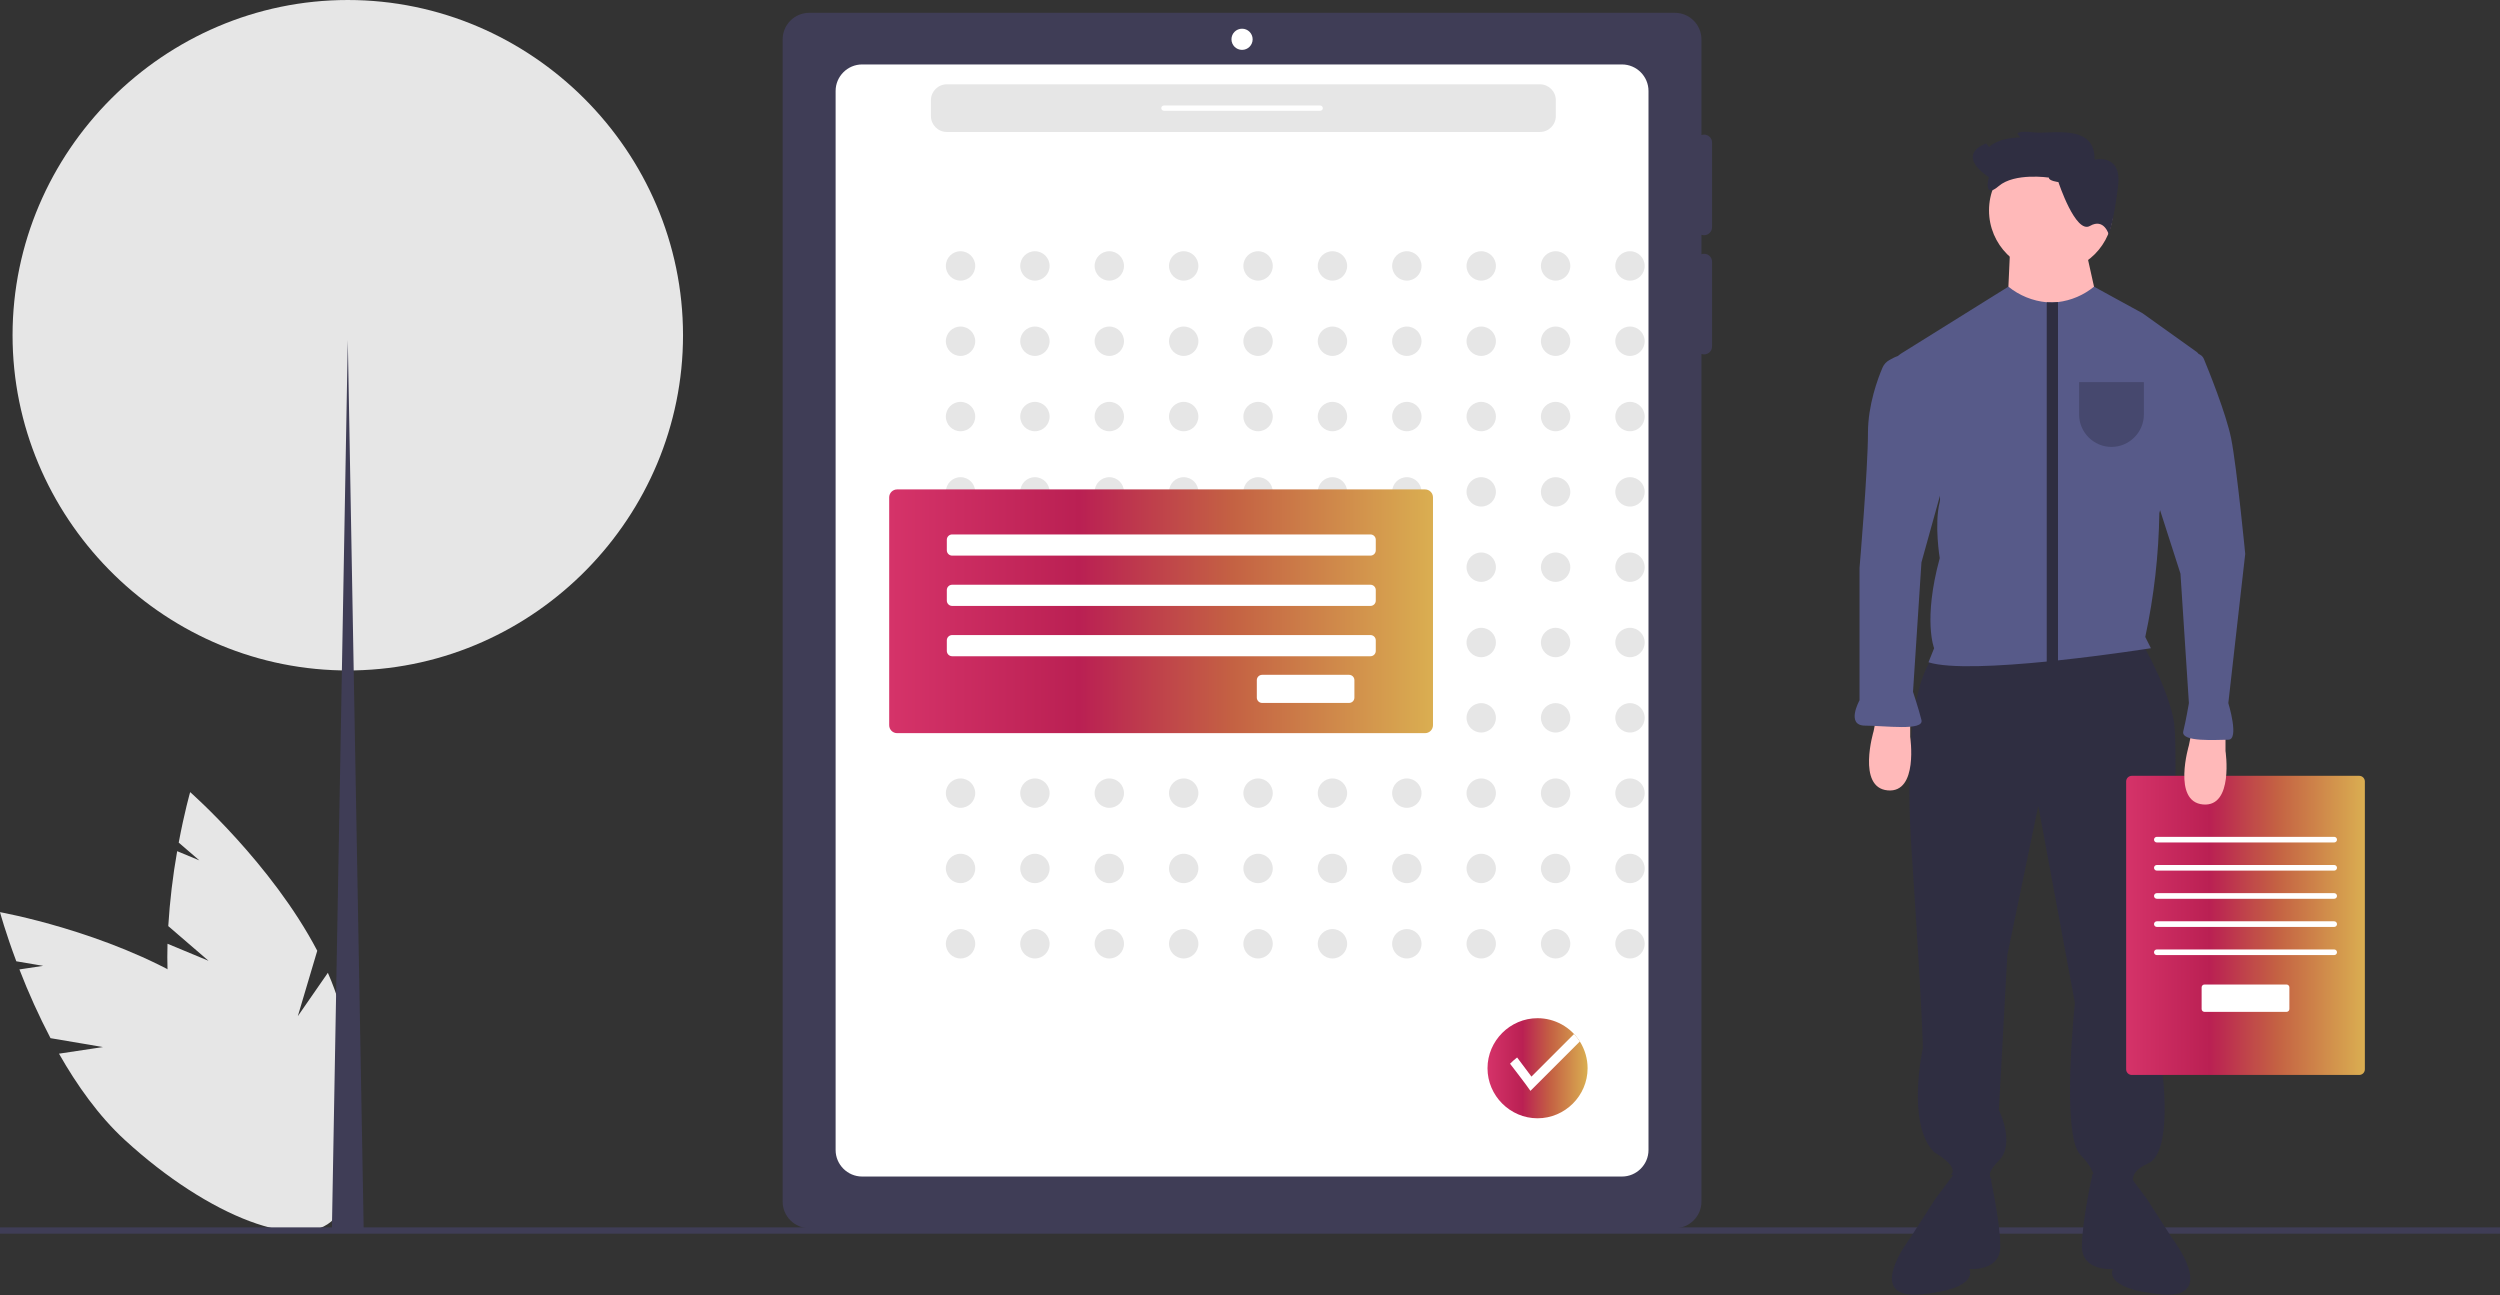 <?xml version="1.0" encoding="UTF-8" standalone="no"?><!DOCTYPE svg PUBLIC "-//W3C//DTD SVG 1.1//EN" "http://www.w3.org/Graphics/SVG/1.1/DTD/svg11.dtd"><svg width="100%" height="100%" viewBox="0 0 888 460" version="1.1" xmlns="http://www.w3.org/2000/svg" xmlns:xlink="http://www.w3.org/1999/xlink" xml:space="preserve" xmlns:serif="http://www.serif.com/" style="fill-rule:evenodd;clip-rule:evenodd;stroke-linejoin:round;stroke-miterlimit:2;"><rect x="0" y="0" width="888" height="460" fill="#333333" stroke="none"/><path d="M605.297,83.554c-0,0 -0,0 -0,0c1.547,0 2.821,-1.273 2.821,-2.821c0,-0 0,-30.096 0,-30.096c0,-0.009 0,-0.018 0,-0.027c0,-1.533 -1.261,-2.795 -2.794,-2.795c-0.33,0 -0.658,0.059 -0.968,0.173c0,-0 0,-34.031 0,-34.031c0,-5.16 -4.245,-9.405 -9.405,-9.405l-307.546,-0c-5.159,-0 -9.405,4.245 -9.405,9.405c-0,-0 -0,412.883 -0,412.883c0,5.159 4.246,9.405 9.405,9.405l307.546,-0c5.159,-0 9.405,-4.246 9.405,-9.405l0,-301.135c0.31,0.114 0.638,0.172 0.968,0.172c1.533,0 2.794,-1.261 2.794,-2.794c0,-0.009 0,-0.018 0,-0.027l0,-30.096c0,-0.01 0,-0.019 0,-0.028c0,-1.533 -1.261,-2.794 -2.794,-2.794c-0.33,-0 -0.658,0.058 -0.968,0.173l0,-6.929c0.301,0.111 0.619,0.169 0.941,0.172Z" style="fill:#3f3d56;fill-rule:nonzero;"/><path d="M576.141,22.892c-0,-0 -0,-0 -0,-0c5.159,-0 9.405,4.245 9.405,9.405c-0,-0 -0,376.203 -0,376.203c-0,5.159 -4.246,9.405 -9.405,9.405l-269.926,-0c-5.159,-0 -9.405,-4.246 -9.405,-9.405l0,-376.203c0,-5.16 4.246,-9.405 9.405,-9.405l269.926,-0" style="fill:#fff;fill-rule:nonzero;"/><circle cx="341.183" cy="94.456" r="5.219" style="fill:#e6e6e6;"/><circle cx="367.604" cy="94.456" r="5.219" style="fill:#e6e6e6;"/><circle cx="394.025" cy="94.456" r="5.219" style="fill:#e6e6e6;"/><circle cx="420.446" cy="94.456" r="5.219" style="fill:#e6e6e6;"/><circle cx="446.867" cy="94.456" r="5.219" style="fill:#e6e6e6;"/><circle cx="473.288" cy="94.456" r="5.219" style="fill:#e6e6e6;"/><circle cx="499.709" cy="94.456" r="5.219" style="fill:#e6e6e6;"/><circle cx="526.13" cy="94.456" r="5.219" style="fill:#e6e6e6;"/><circle cx="552.551" cy="94.456" r="5.219" style="fill:#e6e6e6;"/><circle cx="578.972" cy="94.456" r="5.219" style="fill:#e6e6e6;"/><circle cx="341.183" cy="121.208" r="5.219" style="fill:#e6e6e6;"/><circle cx="367.604" cy="121.208" r="5.219" style="fill:#e6e6e6;"/><circle cx="394.025" cy="121.208" r="5.219" style="fill:#e6e6e6;"/><circle cx="420.446" cy="121.208" r="5.219" style="fill:#e6e6e6;"/><circle cx="446.867" cy="121.208" r="5.219" style="fill:#e6e6e6;"/><circle cx="473.288" cy="121.208" r="5.219" style="fill:#e6e6e6;"/><circle cx="499.709" cy="121.208" r="5.219" style="fill:#e6e6e6;"/><circle cx="526.13" cy="121.208" r="5.219" style="fill:#e6e6e6;"/><circle cx="552.551" cy="121.208" r="5.219" style="fill:#e6e6e6;"/><circle cx="578.972" cy="121.208" r="5.219" style="fill:#e6e6e6;"/><circle cx="341.183" cy="147.961" r="5.219" style="fill:#e6e6e6;"/><circle cx="367.604" cy="147.961" r="5.219" style="fill:#e6e6e6;"/><circle cx="394.025" cy="147.961" r="5.219" style="fill:#e6e6e6;"/><circle cx="420.446" cy="147.961" r="5.219" style="fill:#e6e6e6;"/><circle cx="446.867" cy="147.961" r="5.219" style="fill:#e6e6e6;"/><circle cx="473.288" cy="147.961" r="5.219" style="fill:#e6e6e6;"/><circle cx="499.709" cy="147.961" r="5.219" style="fill:#e6e6e6;"/><circle cx="526.13" cy="147.961" r="5.219" style="fill:#e6e6e6;"/><circle cx="552.551" cy="147.961" r="5.219" style="fill:#e6e6e6;"/><circle cx="578.972" cy="147.961" r="5.219" style="fill:#e6e6e6;"/><circle cx="341.183" cy="174.714" r="5.219" style="fill:#e6e6e6;"/><circle cx="367.604" cy="174.714" r="5.219" style="fill:#e6e6e6;"/><circle cx="394.025" cy="174.714" r="5.219" style="fill:#e6e6e6;"/><circle cx="420.446" cy="174.714" r="5.219" style="fill:#e6e6e6;"/><circle cx="446.867" cy="174.714" r="5.219" style="fill:#e6e6e6;"/><circle cx="473.288" cy="174.714" r="5.219" style="fill:#e6e6e6;"/><circle cx="499.709" cy="174.714" r="5.219" style="fill:#e6e6e6;"/><circle cx="526.13" cy="174.714" r="5.219" style="fill:#e6e6e6;"/><circle cx="552.551" cy="174.714" r="5.219" style="fill:#e6e6e6;"/><circle cx="578.972" cy="174.714" r="5.219" style="fill:#e6e6e6;"/><circle cx="341.183" cy="201.466" r="5.219" style="fill:#e6e6e6;"/><circle cx="367.604" cy="201.466" r="5.219" style="fill:#e6e6e6;"/><circle cx="394.025" cy="201.466" r="5.219" style="fill:#e6e6e6;"/><circle cx="420.446" cy="201.466" r="5.219" style="fill:#e6e6e6;"/><circle cx="446.867" cy="201.466" r="5.219" style="fill:#e6e6e6;"/><circle cx="473.288" cy="201.466" r="5.219" style="fill:#e6e6e6;"/><circle cx="499.709" cy="201.466" r="5.219" style="fill:#e6e6e6;"/><circle cx="526.13" cy="201.466" r="5.219" style="fill:#e6e6e6;"/><circle cx="552.551" cy="201.466" r="5.219" style="fill:#e6e6e6;"/><circle cx="578.972" cy="201.466" r="5.219" style="fill:#e6e6e6;"/><circle cx="341.183" cy="228.219" r="5.219" style="fill:#e6e6e6;"/><circle cx="367.604" cy="228.219" r="5.219" style="fill:#e6e6e6;"/><circle cx="394.025" cy="228.219" r="5.219" style="fill:#e6e6e6;"/><circle cx="420.446" cy="228.219" r="5.219" style="fill:#e6e6e6;"/><circle cx="446.867" cy="228.219" r="5.219" style="fill:#e6e6e6;"/><circle cx="473.288" cy="228.219" r="5.219" style="fill:#e6e6e6;"/><circle cx="499.709" cy="228.219" r="5.219" style="fill:#e6e6e6;"/><circle cx="526.13" cy="228.219" r="5.219" style="fill:#e6e6e6;"/><circle cx="552.551" cy="228.219" r="5.219" style="fill:#e6e6e6;"/><circle cx="578.972" cy="228.219" r="5.219" style="fill:#e6e6e6;"/><circle cx="341.183" cy="254.972" r="5.219" style="fill:#e6e6e6;"/><circle cx="367.604" cy="254.972" r="5.219" style="fill:#e6e6e6;"/><circle cx="394.025" cy="254.972" r="5.219" style="fill:#e6e6e6;"/><circle cx="420.446" cy="254.972" r="5.219" style="fill:#e6e6e6;"/><circle cx="446.867" cy="254.972" r="5.219" style="fill:#e6e6e6;"/><circle cx="473.288" cy="254.972" r="5.219" style="fill:#e6e6e6;"/><circle cx="499.709" cy="254.972" r="5.219" style="fill:#e6e6e6;"/><circle cx="526.13" cy="254.972" r="5.219" style="fill:#e6e6e6;"/><circle cx="552.551" cy="254.972" r="5.219" style="fill:#e6e6e6;"/><circle cx="578.972" cy="254.972" r="5.219" style="fill:#e6e6e6;"/><circle cx="341.183" cy="281.724" r="5.219" style="fill:#e6e6e6;"/><circle cx="367.604" cy="281.724" r="5.219" style="fill:#e6e6e6;"/><circle cx="394.025" cy="281.724" r="5.219" style="fill:#e6e6e6;"/><circle cx="420.446" cy="281.724" r="5.219" style="fill:#e6e6e6;"/><circle cx="446.867" cy="281.724" r="5.219" style="fill:#e6e6e6;"/><circle cx="473.288" cy="281.724" r="5.219" style="fill:#e6e6e6;"/><circle cx="499.709" cy="281.724" r="5.219" style="fill:#e6e6e6;"/><circle cx="526.13" cy="281.724" r="5.219" style="fill:#e6e6e6;"/><circle cx="552.551" cy="281.724" r="5.219" style="fill:#e6e6e6;"/><circle cx="578.972" cy="281.724" r="5.219" style="fill:#e6e6e6;"/><circle cx="341.183" cy="308.477" r="5.219" style="fill:#e6e6e6;"/><circle cx="367.604" cy="308.477" r="5.219" style="fill:#e6e6e6;"/><circle cx="394.025" cy="308.477" r="5.219" style="fill:#e6e6e6;"/><circle cx="420.446" cy="308.477" r="5.219" style="fill:#e6e6e6;"/><circle cx="446.867" cy="308.477" r="5.219" style="fill:#e6e6e6;"/><circle cx="473.288" cy="308.477" r="5.219" style="fill:#e6e6e6;"/><circle cx="499.709" cy="308.477" r="5.219" style="fill:#e6e6e6;"/><circle cx="526.13" cy="308.477" r="5.219" style="fill:#e6e6e6;"/><circle cx="552.551" cy="308.477" r="5.219" style="fill:#e6e6e6;"/><circle cx="578.972" cy="308.477" r="5.219" style="fill:#e6e6e6;"/><circle cx="341.183" cy="335.229" r="5.219" style="fill:#e6e6e6;"/><circle cx="367.604" cy="335.229" r="5.219" style="fill:#e6e6e6;"/><circle cx="394.025" cy="335.229" r="5.219" style="fill:#e6e6e6;"/><circle cx="420.446" cy="335.229" r="5.219" style="fill:#e6e6e6;"/><circle cx="446.867" cy="335.229" r="5.219" style="fill:#e6e6e6;"/><circle cx="473.288" cy="335.229" r="5.219" style="fill:#e6e6e6;"/><circle cx="499.709" cy="335.229" r="5.219" style="fill:#e6e6e6;"/><circle cx="526.13" cy="335.229" r="5.219" style="fill:#e6e6e6;"/><circle cx="552.551" cy="335.229" r="5.219" style="fill:#e6e6e6;"/><circle cx="578.972" cy="335.229" r="5.219" style="fill:#e6e6e6;"/><path d="M74.08,341.28l-14.313,-12.33c0.554,-8.925 1.61,-17.811 3.165,-26.616l7.877,3.275l-7.329,-6.313c2.031,-10.869 4.063,-17.938 4.063,-17.938c0,-0 28.882,25.329 45.148,56.347l-6.907,23.238l10.675,-15.404c1.624,3.692 3.015,7.483 4.163,11.35c11.45,39.028 7.986,74.406 -7.738,79.018c-15.723,4.613 -37.751,-23.285 -49.201,-62.313c-3.549,-12.099 -4.526,-25.56 -4.185,-38.377l14.582,6.063Z" style="fill:#e6e6e6;fill-rule:nonzero;"/><path d="M36.57,371.914l-18.627,-3.157c-4.139,-7.926 -7.827,-16.079 -11.048,-24.42l8.436,-1.268l-9.537,-1.617c-3.88,-10.353 -5.794,-17.455 -5.794,-17.455c0,-0 37.817,6.754 67.775,24.898l6.098,23.463l1.176,-18.704c3.299,2.321 6.449,4.847 9.431,7.564c29.975,27.491 45.296,59.567 34.221,71.643c-11.076,12.076 -44.354,-0.42 -74.329,-27.911c-9.292,-8.522 -17.086,-19.541 -23.42,-30.689l15.618,-2.347Z" style="fill:#e6e6e6;fill-rule:nonzero;"/><rect x="0" y="435.96" width="888" height="2.241" style="fill:#3f3d56;"/><circle cx="441.178" cy="13.957" r="3.762" style="fill:#fff;"/><path d="M508.998,176.665l0,80.93c0,1.557 -1.264,2.821 -2.821,2.821l-187.515,0c-1.558,0 -2.822,-1.264 -2.822,-2.821l0,-80.93c0,-1.558 1.264,-2.822 2.822,-2.822l187.515,0c1.557,0 2.821,1.264 2.821,2.822Z" style="fill:url(#_Linear1);"/><path d="M448.304,239.701c-1.031,0.001 -1.88,0.849 -1.881,1.881l-0,6.222c0.001,1.032 0.85,1.88 1.881,1.881l30.9,0c1.032,-0.001 1.88,-0.849 1.881,-1.881l0,-6.222c-0.001,-1.032 -0.849,-1.88 -1.881,-1.881l-30.9,-0Z" style="fill:#fff;fill-rule:nonzero;"/><path d="M552.628,35.589l0,5.643c0,3.114 -2.528,5.643 -5.643,5.643l-210.674,-0c-3.114,-0 -5.643,-2.529 -5.643,-5.643l0,-5.643c0,-3.115 2.529,-5.643 5.643,-5.643l210.674,-0c3.115,-0 5.643,2.528 5.643,5.643Z" style="fill:#e6e6e6;"/><path d="M468.923,39.351l-55.49,-0c-0.001,-0 -0.003,-0 -0.004,-0c-0.516,-0 -0.941,-0.425 -0.941,-0.941c0,-0.516 0.425,-0.94 0.941,-0.94c0.001,-0 0.003,-0 0.004,-0l55.49,-0c0.001,-0 0.003,-0 0.004,-0c0.516,-0 0.941,0.424 0.941,0.94c-0,0.516 -0.425,0.941 -0.941,0.941c-0.001,-0 -0.003,-0 -0.004,-0Z" style="fill:#fff;fill-rule:nonzero;"/><path d="M486.793,189.832c1.032,-0 1.881,0.849 1.881,1.881l-0,3.762c-0,1.032 -0.849,1.881 -1.881,1.881l-148.601,-0c-1.031,-0 -1.881,-0.849 -1.881,-1.881l0,-3.762c0,-1.032 0.85,-1.881 1.881,-1.881l148.601,-0" style="fill:#fff;fill-rule:nonzero;"/><path d="M486.793,207.701c1.032,0 1.881,0.85 1.881,1.881l-0,3.762c-0,1.032 -0.849,1.881 -1.881,1.881l-148.601,0c-1.031,0 -1.881,-0.849 -1.881,-1.881l0,-3.762c0,-1.031 0.85,-1.881 1.881,-1.881l148.601,0" style="fill:#fff;fill-rule:nonzero;"/><path d="M486.793,225.571c1.032,0 1.881,0.849 1.881,1.881l-0,3.762c-0,1.032 -0.849,1.881 -1.881,1.881l-148.601,0c-1.031,0 -1.881,-0.849 -1.881,-1.881l0,-3.762c0,-1.032 0.85,-1.881 1.881,-1.881l148.601,0" style="fill:#fff;fill-rule:nonzero;"/><path d="M242.608,119.072c0.007,64.389 -52.219,117.715 -116.594,119.05c-0.822,0.021 -1.655,0.032 -2.477,0.032c-0.822,-0 -1.655,-0.011 -2.477,-0.032c-64.374,-1.338 -116.6,-54.66 -116.6,-119.048c0,-65.322 53.752,-119.074 119.074,-119.074c65.322,0 119.073,53.75 119.074,119.072Z" style="fill:#e6e6e6;fill-rule:nonzero;"/><path d="M129.176,436.276c-0.822,0.022 -4.817,0.032 -5.639,0.032c-0.822,0 -4.817,-0.01 -5.639,-0.032l5.639,-315.476l5.639,315.476Z" style="fill:#3f3d56;fill-rule:nonzero;"/><path d="M563.914,379.456c-0.009,9.746 -8.031,17.76 -17.777,17.76c-9.752,-0 -17.777,-8.025 -17.777,-17.777c0,-9.752 8.025,-17.777 17.777,-17.777c6.088,-0 11.767,3.127 15.022,8.271c1.8,2.85 2.756,6.152 2.755,9.523Z" style="fill:url(#_Linear2);fill-rule:nonzero;"/><path d="M561.159,369.933l-17.548,17.545c-1.103,-1.708 -7.248,-9.643 -7.248,-9.643c0.788,-0.796 1.628,-1.538 2.516,-2.22l5.095,6.794l15.13,-15.131c0.767,0.818 1.456,1.707 2.055,2.655Z" style="fill:#fff;fill-rule:nonzero;"/><path d="M687,233.245c0,-0 -12,9 -8,69c4,60 4,70 4,70c0,-0 -6,27 4,37c0,-0 9,5 6,8l15,2c0,-0 -4,-1 2,-7c6,-6 0,-18 0,-18l3,-55l11,-53l13,70c0,-0 -5,47 2,54c7,7 5,12 5,12l15,-0c0,-0 -5,-5 4,-9c9,-4 5,-33 5,-33c0,-0 7,-111 4,-125c-3,-14 -13,-30 -13,-30l-72,8Z" style="fill:#2f2e41;fill-rule:nonzero;"/><path d="M696.5,413.745l-9,12l-9,14c0,-0 -17,22 4,20c21,-2 17,-9 17,-9c0,-0 11,1 11,-8c0,-9 -3.76,-25.704 -3.76,-25.704l-10.24,-3.296Z" style="fill:#2f2e41;fill-rule:nonzero;"/><path d="M753.5,413.745l9,12l9,14c0,-0 17,22 -4,20c-21,-2 -17,-9 -17,-9c0,-0 -11,1 -11,-8c0,-9 3.76,-25.704 3.76,-25.704l10.24,-3.296Z" style="fill:#2f2e41;fill-rule:nonzero;"/><circle cx="728.5" cy="74.745" r="22" style="fill:#ffb9b9;"/><path d="M714,88.245l-1,22l14,22l18,-25l-4,-18l-27,-1Z" style="fill:#ffb9b9;fill-rule:nonzero;"/><path d="M767,182.245c-0.221,14.795 -1.896,29.532 -5,44l2,4c0,-0 -15.46,2.45 -33,4.32c-1.32,0.14 -2.66,0.28 -4,0.42c-16.78,1.66 -34.52,2.6 -42,0.26l2,-5c0,-0 -4,-10 2,-32c0,-0 -2,-12 0,-20c1.376,-5.505 -11.046,-34.369 -16.008,-45.56c-1.127,-2.543 -0.199,-5.559 2.162,-7.03l38.226,-23.83c3.894,3.148 8.634,5.076 13.62,5.54c1.333,0.095 2.671,0.072 4,-0.07c4.699,-0.573 9.139,-2.47 12.8,-5.47l17.2,9.42l19.155,13.682c1.107,0.791 1.61,2.193 1.258,3.508l-14.413,53.81Z" style="fill:#575a89;fill-rule:nonzero;"/><path d="M731,107.295l0,127.95l-4,-0l0,-127.88c1.333,0.095 2.671,0.072 4,-0.07Z" style="fill:#2f2e41;fill-rule:nonzero;"/><path d="M738.5,135.745l0,11.5c0,6.308 5.191,11.5 11.5,11.5c6.309,-0 11.5,-5.192 11.5,-11.5l0,-11.5l-23,-0Z" style="fill-opacity:0.2;fill-rule:nonzero;"/><path d="M731.15,64.674c-0,0 -3.511,-0.419 -3.371,-1.589c-0,-0 -12.197,-1.836 -17.846,3.021c-5.648,4.856 -3.5,-3.197 -3.5,-3.197c0,0.001 -12.174,-7.389 -0.943,-11.982l1.031,1.31c-0,-0 2.76,-3.232 11.092,-3.424l-1.031,-1.31c0,0 0.14,-1.17 5.992,-0.471c5.851,0.699 21.764,-3.336 21.397,9.677c0,0 9.782,-2.393 8.384,9.311c-1.397,11.703 -3.266,17.415 -3.266,17.415c-0,-0 -1.642,-6.131 -6.743,-3.18c-5.1,2.952 -11.196,-15.581 -11.196,-15.581Z" style="fill:#2f2e41;fill-rule:nonzero;"/><path d="M757.208,275.571c-1.097,0.001 -1.999,0.903 -2,2l0,102.258c0.001,1.096 0.903,1.998 2,2l80.792,-0c1.097,-0.002 1.999,-0.904 2,-2l0,-102.258c-0.001,-1.097 -0.903,-1.999 -2,-2l-80.792,-0Z" style="fill:url(#_Linear3);fill-rule:nonzero;"/><path d="M783.017,349.703c-0.549,0 -1,0.451 -1,1l-0,7.709c-0,0.548 0.451,0.999 1,1l29.174,-0c0.549,-0.001 1,-0.452 1,-1l0,-7.709c0,-0.549 -0.451,-1 -1,-1l-29.174,-0Z" style="fill:#fff;fill-rule:nonzero;"/><path d="M790.5,260.745l0,6c0,-0 3,20 -8,19c-11,-1 -5,-21 -5,-21l1,-5l12,1Z" style="fill:#ffb9b9;fill-rule:nonzero;"/><path d="M678.5,255.745l0,6c0,-0 3,20 -8,19c-11,-1 -5,-21 -5,-21l1,-5l12,1Z" style="fill:#ffb9b9;fill-rule:nonzero;"/><path d="M795.86,211.195l-4.36,38.55c0,-0 4,13 0,13c-4,-0 -17,1 -16,-3c1,-4 2,-10 2,-10l-3,-46l-9,-28l8.62,-46.93c0.231,-1.259 1.181,-2.271 2.422,-2.582l2.471,-0.618c0.981,-0.246 2.023,-0.023 2.818,0.603c0.44,0.345 0.783,0.798 0.997,1.315c1.524,3.687 7.914,19.424 9.672,28.212c1.05,5.24 2.37,16.26 3.39,25.55c0.93,8.43 1.61,15.45 1.61,15.45l-1.64,14.45Z" style="fill:#575a89;fill-rule:nonzero;"/><path d="M675.955,126.385c-1.105,-0.112 -2.219,0.107 -3.2,0.629l-1.572,0.836c-1.127,0.597 -2.016,1.562 -2.519,2.735c-1.649,3.846 -5.164,13.21 -5.164,23.16c-0,13 -3,48 -3,48l-0,47c-0,-0 -5,9 2,9c7,-0 21,2 20,-2c-1,-4 -3,-10 -3,-10l3,-46l10,-36l-11.819,-33.639c-0.719,-2.048 -2.566,-3.502 -4.726,-3.721Z" style="fill:#575a89;fill-rule:nonzero;"/><path d="M829.104,299.245l-63,-0c-0.549,-0 -1,-0.452 -1,-1c0,-0.549 0.451,-1 1,-1l63,-0c0.549,-0 1,0.451 1,1c0,0.548 -0.451,1 -1,1Z" style="fill:#fff;fill-rule:nonzero;"/><path d="M829.104,309.245l-63,-0c-0.549,-0 -1,-0.452 -1,-1c0,-0.549 0.451,-1 1,-1l63,-0c0.549,-0 1,0.451 1,1c0,0.548 -0.451,1 -1,1Z" style="fill:#fff;fill-rule:nonzero;"/><path d="M829.104,319.245l-63,-0c-0.549,-0 -1,-0.452 -1,-1c0,-0.549 0.451,-1 1,-1l63,-0c0.549,-0 1,0.451 1,1c0,0.548 -0.451,1 -1,1Z" style="fill:#fff;fill-rule:nonzero;"/><path d="M829.104,329.245l-63,-0c-0.549,-0 -1,-0.452 -1,-1c0,-0.549 0.451,-1 1,-1l63,-0c0.549,-0 1,0.451 1,1c0,0.548 -0.451,1 -1,1Z" style="fill:#fff;fill-rule:nonzero;"/><path d="M829.104,339.245l-63,-0c-0.549,-0 -1,-0.452 -1,-1c0,-0.549 0.451,-1 1,-1l63,-0c0.549,-0 1,0.451 1,1c0,0.548 -0.451,1 -1,1Z" style="fill:#fff;fill-rule:nonzero;"/><defs><linearGradient id="_Linear1" x1="0" y1="0" x2="1" y2="0" gradientUnits="userSpaceOnUse" gradientTransform="matrix(193.158,0,0,86.573,315.84,217.13)"><stop offset="0" style="stop-color:#d53369;stop-opacity:1"/><stop offset="0.35" style="stop-color:#ba2053;stop-opacity:1"/><stop offset="0.63" style="stop-color:#c46143;stop-opacity:1"/><stop offset="1" style="stop-color:#daae51;stop-opacity:1"/></linearGradient><linearGradient id="_Linear2" x1="0" y1="0" x2="1" y2="0" gradientUnits="userSpaceOnUse" gradientTransform="matrix(35.554,0,0,35.554,528.36,379.439)"><stop offset="0" style="stop-color:#d53369;stop-opacity:1"/><stop offset="0.35" style="stop-color:#ba2053;stop-opacity:1"/><stop offset="0.63" style="stop-color:#c46143;stop-opacity:1"/><stop offset="1" style="stop-color:#daae51;stop-opacity:1"/></linearGradient><linearGradient id="_Linear3" x1="0" y1="0" x2="1" y2="0" gradientUnits="userSpaceOnUse" gradientTransform="matrix(84.792,0,0,106.258,755.208,328.7)"><stop offset="0" style="stop-color:#d53369;stop-opacity:1"/><stop offset="0.35" style="stop-color:#ba2053;stop-opacity:1"/><stop offset="0.63" style="stop-color:#c46143;stop-opacity:1"/><stop offset="1" style="stop-color:#daae51;stop-opacity:1"/></linearGradient></defs></svg>